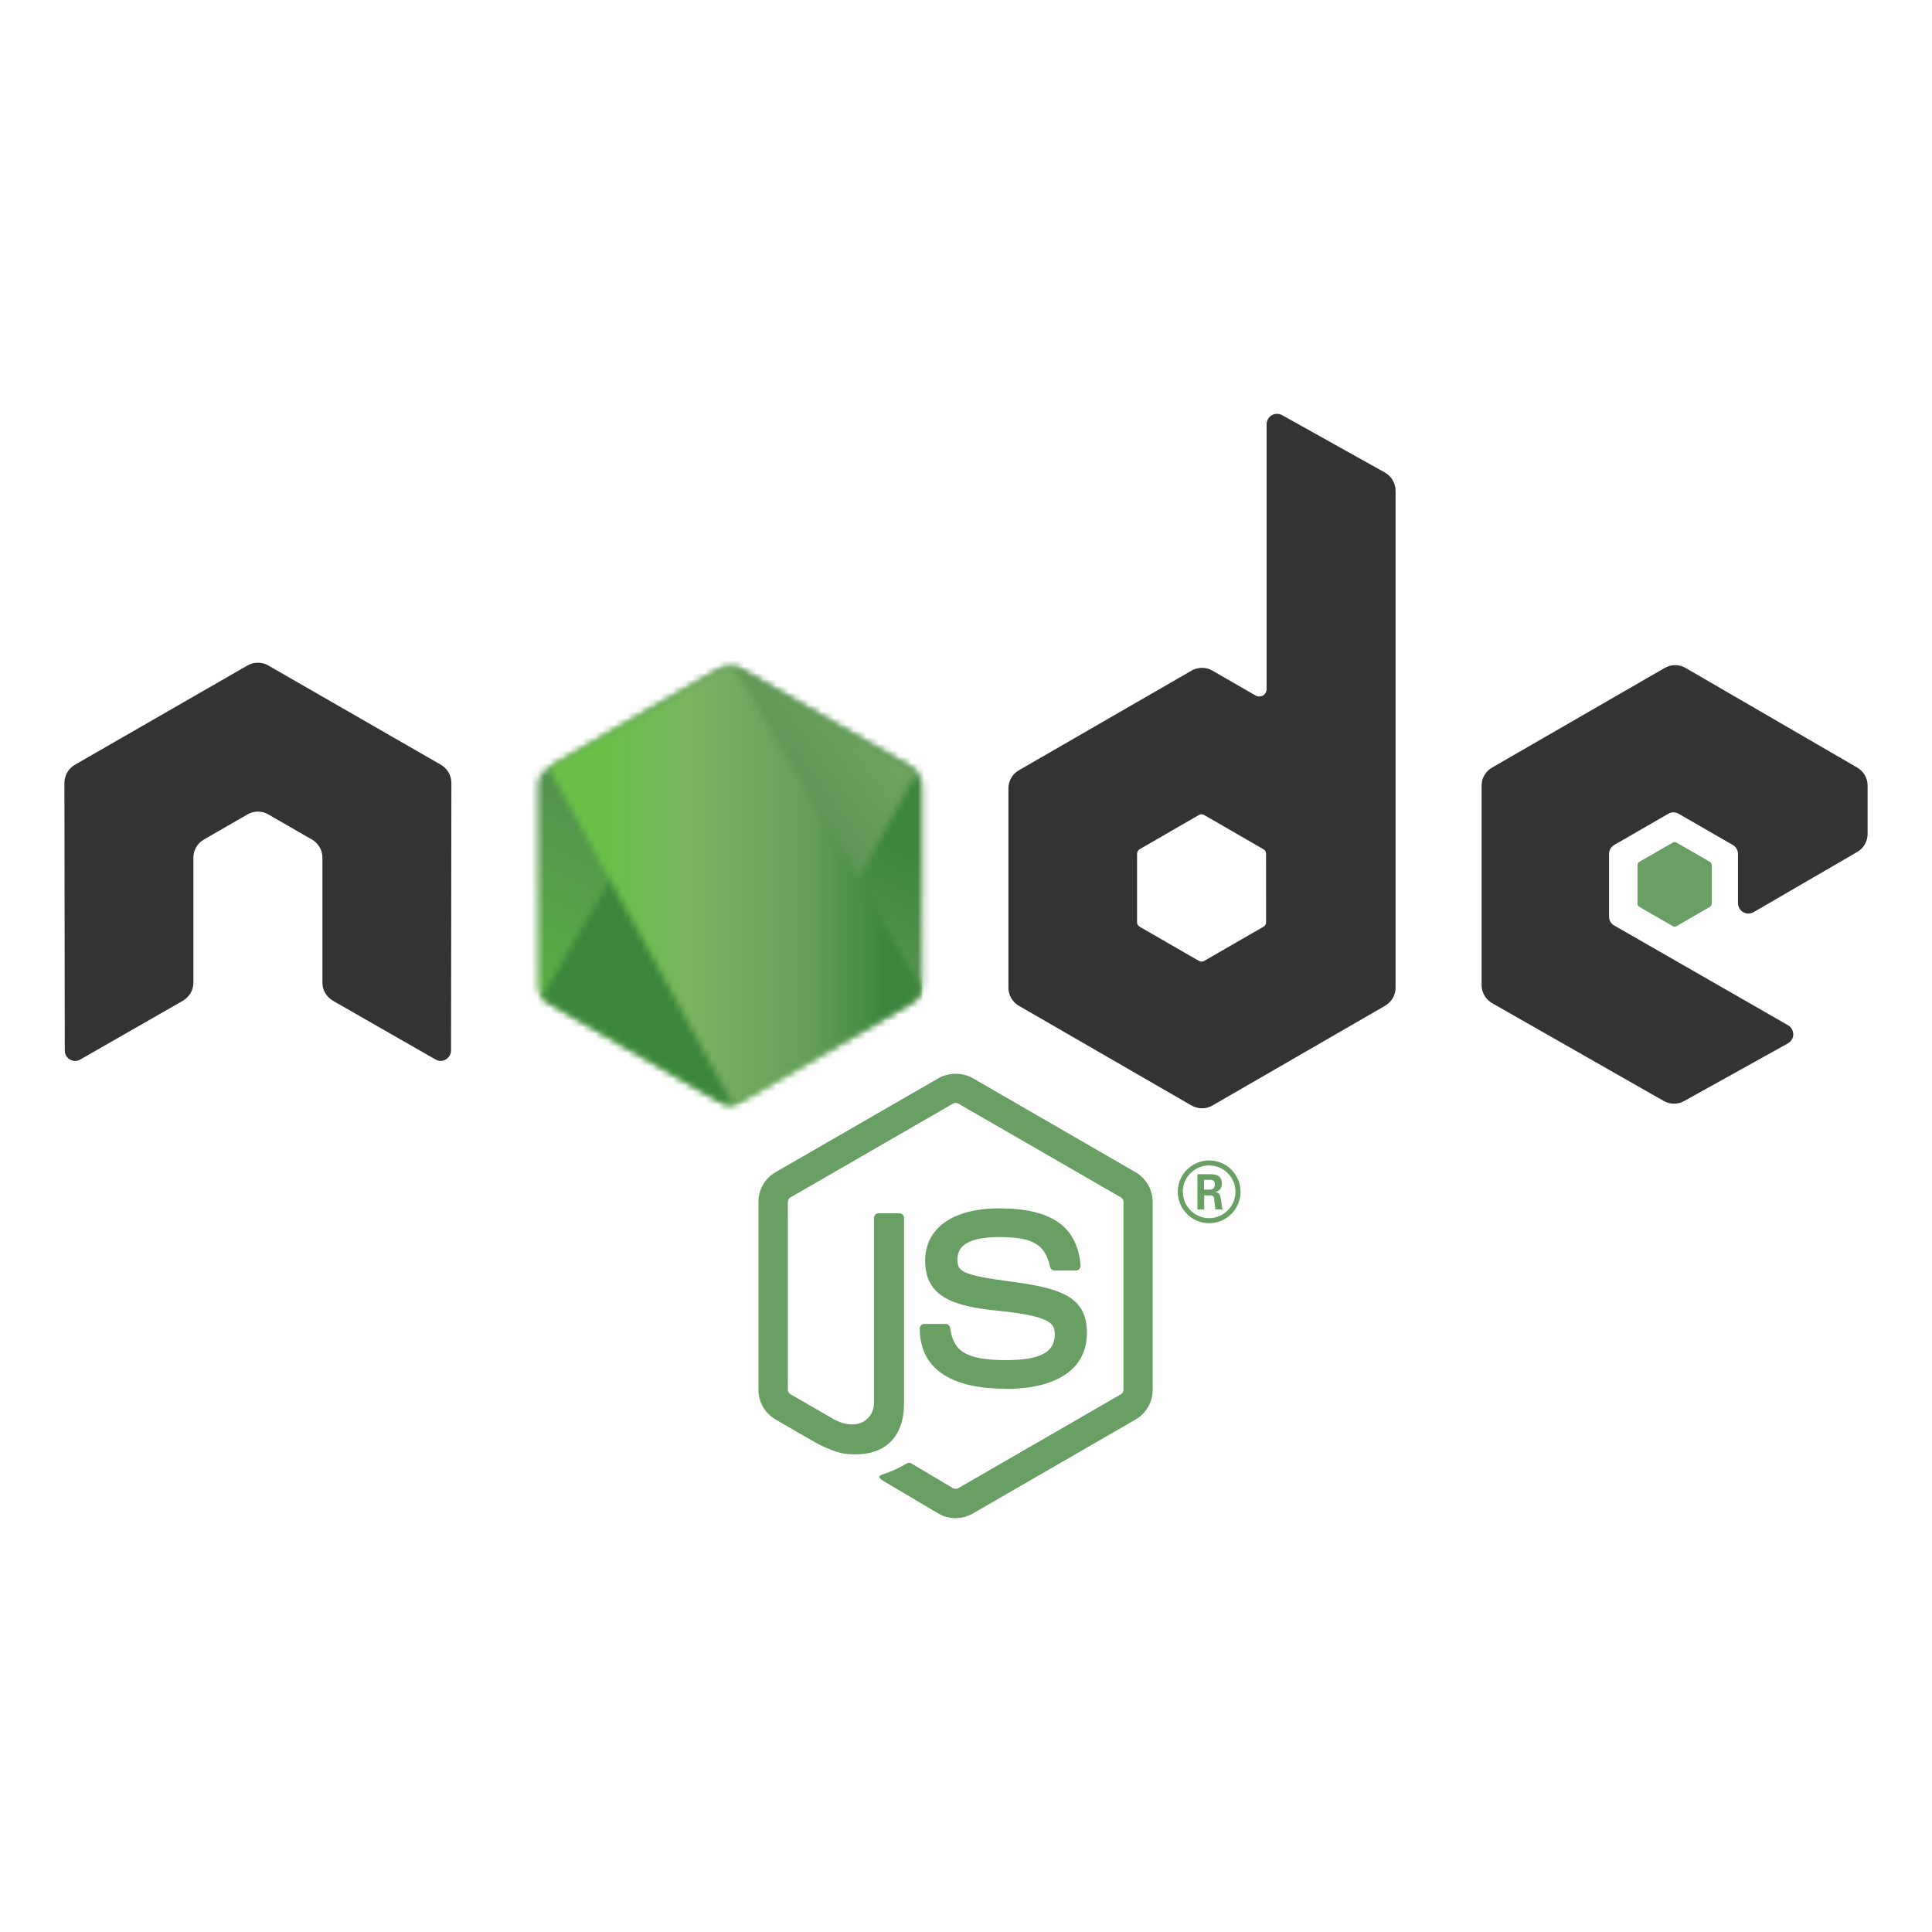 <svg width="300" height="300" viewBox="0 0 300 300" fill="none" xmlns="http://www.w3.org/2000/svg">
<g clip-path="url(#clip0_5474_13929)">
<path d="M148.392 235.745C147.468 235.745 146.55 235.503 145.74 235.036L137.298 230.038C136.037 229.333 136.653 229.084 137.068 228.94C138.749 228.351 139.091 228.219 140.885 227.2C141.074 227.092 141.321 227.13 141.514 227.244L147.999 231.092C148.233 231.219 148.565 231.219 148.782 231.092L174.069 216.496C174.303 216.363 174.455 216.091 174.455 215.813V186.634C174.455 186.342 174.303 186.083 174.064 185.937L148.787 171.354C148.553 171.215 148.243 171.215 148.009 171.354L122.738 185.937C122.493 186.077 122.337 186.349 122.337 186.627V215.806C122.337 216.085 122.489 216.351 122.729 216.484L129.654 220.484C133.414 222.364 135.711 220.148 135.711 217.92V189.121C135.711 188.71 136.034 188.393 136.446 188.393H139.648C140.047 188.393 140.376 188.71 140.376 189.121V217.933C140.376 222.946 137.642 225.826 132.888 225.826C131.426 225.826 130.274 225.826 127.059 224.244L120.426 220.421C118.786 219.471 117.773 217.699 117.773 215.806V186.627C117.773 184.728 118.786 182.956 120.426 182.019L145.737 167.417C147.339 166.512 149.465 166.512 151.054 167.417L176.334 182.026C177.967 182.969 178.986 184.735 178.986 186.634V215.813C178.986 217.705 177.967 219.471 176.334 220.421L151.054 235.023C150.244 235.491 149.326 235.732 148.389 235.732" fill="#689F63"/>
<path d="M156.204 215.639C145.14 215.639 142.82 210.56 142.82 206.3C142.82 205.895 143.147 205.572 143.553 205.572H146.819C147.179 205.572 147.483 205.835 147.54 206.191C148.034 209.519 149.502 211.198 156.193 211.198C161.522 211.198 163.788 209.994 163.788 207.168C163.788 205.541 163.143 204.332 154.864 203.522C147.939 202.838 143.66 201.313 143.66 195.775C143.66 190.673 147.964 187.635 155.174 187.635C163.269 187.635 167.282 190.445 167.788 196.484C167.807 196.692 167.731 196.895 167.592 197.047C167.453 197.193 167.257 197.281 167.054 197.281H163.769C163.427 197.281 163.13 197.041 163.06 196.711C162.269 193.211 160.358 192.091 155.161 192.091C149.344 192.091 148.667 194.116 148.667 195.635C148.667 197.477 149.464 198.015 157.313 199.053C165.086 200.085 168.776 201.541 168.776 207.003C168.776 212.51 164.181 215.668 156.167 215.668M186.967 184.723H187.815C188.511 184.723 188.644 184.236 188.644 183.951C188.644 183.204 188.132 183.204 187.847 183.204H186.973L186.967 184.723ZM185.935 182.331H187.815C188.461 182.331 189.727 182.331 189.727 183.774C189.727 184.78 189.081 184.989 188.695 185.116C189.448 185.166 189.499 185.66 189.6 186.356C189.651 186.793 189.733 187.546 189.885 187.8H188.726C188.695 187.546 188.518 186.154 188.518 186.078C188.442 185.768 188.334 185.616 187.948 185.616H186.992V187.806H185.935V182.331ZM183.676 185.052C183.676 187.318 185.505 189.154 187.752 189.154C190.018 189.154 191.847 187.28 191.847 185.052C191.847 182.78 189.992 180.976 187.745 180.976C185.53 180.976 183.669 182.755 183.669 185.046M192.632 185.065C192.632 187.749 190.435 189.939 187.758 189.939C185.1 189.939 182.884 187.774 182.884 185.065C182.884 182.305 185.15 180.191 187.758 180.191C190.385 180.191 192.625 182.312 192.625 185.065" fill="#689F63"/>
<path fill-rule="evenodd" clip-rule="evenodd" d="M70.09 121.572C70.09 120.407 69.476 119.337 68.471 118.758L41.662 103.333C41.209 103.067 40.702 102.928 40.188 102.909H39.911C39.397 102.928 38.89 103.067 38.43 103.333L11.622 118.758C10.623 119.34 10 120.41 10 121.575L10.059 163.122C10.059 163.698 10.356 164.236 10.863 164.521C11.356 164.824 11.977 164.824 12.47 164.521L28.408 155.393C29.415 154.795 30.029 153.736 30.029 152.583V133.174C30.029 132.015 30.642 130.946 31.646 130.37L38.431 126.462C38.935 126.171 39.488 126.026 40.051 126.026C40.606 126.026 41.172 126.169 41.662 126.461L48.444 130.368C49.447 130.944 50.064 132.013 50.064 133.172V152.58C50.064 153.732 50.686 154.795 51.688 155.39L67.615 164.511C68.115 164.809 68.737 164.809 69.236 164.511C69.727 164.226 70.038 163.688 70.038 163.112L70.09 121.572ZM196.597 143.203C196.597 143.493 196.443 143.76 196.192 143.903L186.984 149.211C186.734 149.355 186.425 149.355 186.175 149.211L176.966 143.903C176.713 143.76 176.561 143.492 176.561 143.203V132.572C176.561 132.282 176.713 132.015 176.96 131.87L186.163 126.553C186.416 126.407 186.726 126.407 186.979 126.553L196.189 131.87C196.442 132.015 196.594 132.282 196.594 132.572L196.597 143.203ZM199.085 64.463C198.582 64.183 197.971 64.191 197.474 64.48C196.981 64.771 196.676 65.303 196.676 65.879V107.021C196.676 107.426 196.46 107.799 196.11 108.002C195.762 108.204 195.328 108.204 194.977 108.002L188.261 104.134C187.261 103.555 186.029 103.555 185.025 104.134L158.207 119.611C157.205 120.187 156.587 121.257 156.587 122.409V153.373C156.587 154.531 157.205 155.595 158.207 156.177L185.025 171.665C186.027 172.241 187.26 172.241 188.264 171.665L215.082 156.171C216.082 155.588 216.703 154.525 216.703 153.367V76.197C216.703 75.022 216.063 73.942 215.038 73.368L199.085 64.463ZM288.39 132.292C289.386 131.714 289.999 130.646 289.999 129.494V121.989C289.999 120.835 289.385 119.77 288.387 119.188L261.74 103.719C260.733 103.137 259.499 103.137 258.493 103.719L231.681 119.195C230.675 119.777 230.061 120.84 230.061 121.999V152.95C230.061 154.115 230.687 155.191 231.694 155.767L258.335 170.951C259.316 171.515 260.518 171.521 261.512 170.97L277.627 162.014C278.133 161.729 278.456 161.191 278.456 160.609C278.456 160.027 278.146 159.482 277.64 159.197L250.663 143.715C250.157 143.431 249.847 142.893 249.847 142.317V132.607C249.847 132.027 250.151 131.493 250.657 131.204L259.05 126.362C259.55 126.071 260.164 126.071 260.664 126.362L269.063 131.204C269.563 131.489 269.873 132.027 269.873 132.603V140.237C269.873 140.813 270.183 141.351 270.684 141.642C271.184 141.927 271.804 141.927 272.304 141.636L288.39 132.292Z" fill="#333333"/>
<path fill-rule="evenodd" clip-rule="evenodd" d="M259.725 130.846C259.915 130.734 260.153 130.734 260.345 130.846L265.491 133.814C265.683 133.926 265.801 134.131 265.801 134.352V140.296C265.801 140.517 265.683 140.722 265.491 140.834L260.345 143.802C260.153 143.914 259.915 143.914 259.725 143.802L254.582 140.834C254.386 140.722 254.266 140.517 254.266 140.296V134.352C254.266 134.131 254.38 133.926 254.576 133.814L259.725 130.846Z" fill="#689F63"/>
<mask id="mask0_5474_13929" style="mask-type:luminance" maskUnits="userSpaceOnUse" x="83" y="103" width="61" height="69">
<path d="M111.731 103.872L85.065 119.263C84.066 119.839 83.453 120.903 83.453 122.052V152.857C83.453 154.007 84.066 155.069 85.065 155.645L111.733 171.049C112.73 171.623 113.959 171.623 114.955 171.049L141.618 155.645C142.612 155.069 143.226 154.006 143.226 152.857V122.052C143.226 120.903 142.612 119.839 141.612 119.263L114.952 103.872C114.452 103.585 113.895 103.441 113.338 103.441C112.781 103.441 112.224 103.585 111.724 103.872" fill="white"/>
</mask>
<g mask="url(#mask0_5474_13929)">
<path d="M170.173 116.648L95.032 79.816L56.504 158.413L131.643 195.246L170.173 116.648Z" fill="url(#paint0_linear_5474_13929)"/>
</g>
<mask id="mask1_5474_13929" style="mask-type:luminance" maskUnits="userSpaceOnUse" x="84" y="103" width="59" height="69">
<path d="M84.113 154.815C84.368 155.146 84.687 155.433 85.063 155.648L107.938 168.861L111.748 171.051C112.318 171.38 112.967 171.519 113.605 171.472C113.818 171.455 114.03 171.415 114.238 171.356L142.363 119.859C142.147 119.625 141.896 119.429 141.613 119.264L124.153 109.181L114.923 103.871C114.661 103.719 114.377 103.611 114.087 103.535L84.113 154.815Z" fill="white"/>
</mask>
<g mask="url(#mask1_5474_13929)">
<path d="M51.625 127.548L104.682 199.358L174.851 147.516L121.791 75.707L51.625 127.548Z" fill="url(#paint1_linear_5474_13929)"/>
</g>
<mask id="mask2_5474_13929" style="mask-type:luminance" maskUnits="userSpaceOnUse" x="85" y="103" width="59" height="69">
<path d="M113.019 103.461C112.572 103.506 112.134 103.645 111.731 103.874L85.141 119.221L113.813 171.446C114.212 171.389 114.605 171.256 114.959 171.051L141.625 155.648C142.448 155.17 143.012 154.363 143.182 153.447L113.953 103.514C113.737 103.471 113.522 103.449 113.301 103.449C113.212 103.449 113.123 103.454 113.035 103.462" fill="white"/>
</mask>
<g mask="url(#mask2_5474_13929)">
<path d="M85.141 103.449V171.447H143.172V103.449H85.141Z" fill="url(#paint2_linear_5474_13929)"/>
</g>
</g>
<defs>
<linearGradient id="paint0_linear_5474_13929" x1="132.58" y1="98.174" x2="94.055" y2="176.765" gradientUnits="userSpaceOnUse">
<stop offset="0.3" stop-color="#3E863D"/>
<stop offset="0.5" stop-color="#55934F"/>
<stop offset="0.8" stop-color="#5AAD45"/>
</linearGradient>
<linearGradient id="paint1_linear_5474_13929" x1="78.472" y1="163.865" x2="148.643" y2="112.016" gradientUnits="userSpaceOnUse">
<stop offset="0.57" stop-color="#3E863D"/>
<stop offset="0.72" stop-color="#619857"/>
<stop offset="1" stop-color="#76AC64"/>
</linearGradient>
<linearGradient id="paint2_linear_5474_13929" x1="85.16" y1="137.45" x2="143.183" y2="137.45" gradientUnits="userSpaceOnUse">
<stop offset="0.16" stop-color="#6BBF47"/>
<stop offset="0.38" stop-color="#79B461"/>
<stop offset="0.47" stop-color="#75AC64"/>
<stop offset="0.7" stop-color="#659E5A"/>
<stop offset="0.9" stop-color="#3E863D"/>
</linearGradient>
<clipPath id="clip0_5474_13929">
<rect width="280" height="171.485" fill="white" transform="translate(10 64.258)"/>
</clipPath>
</defs>
</svg>
